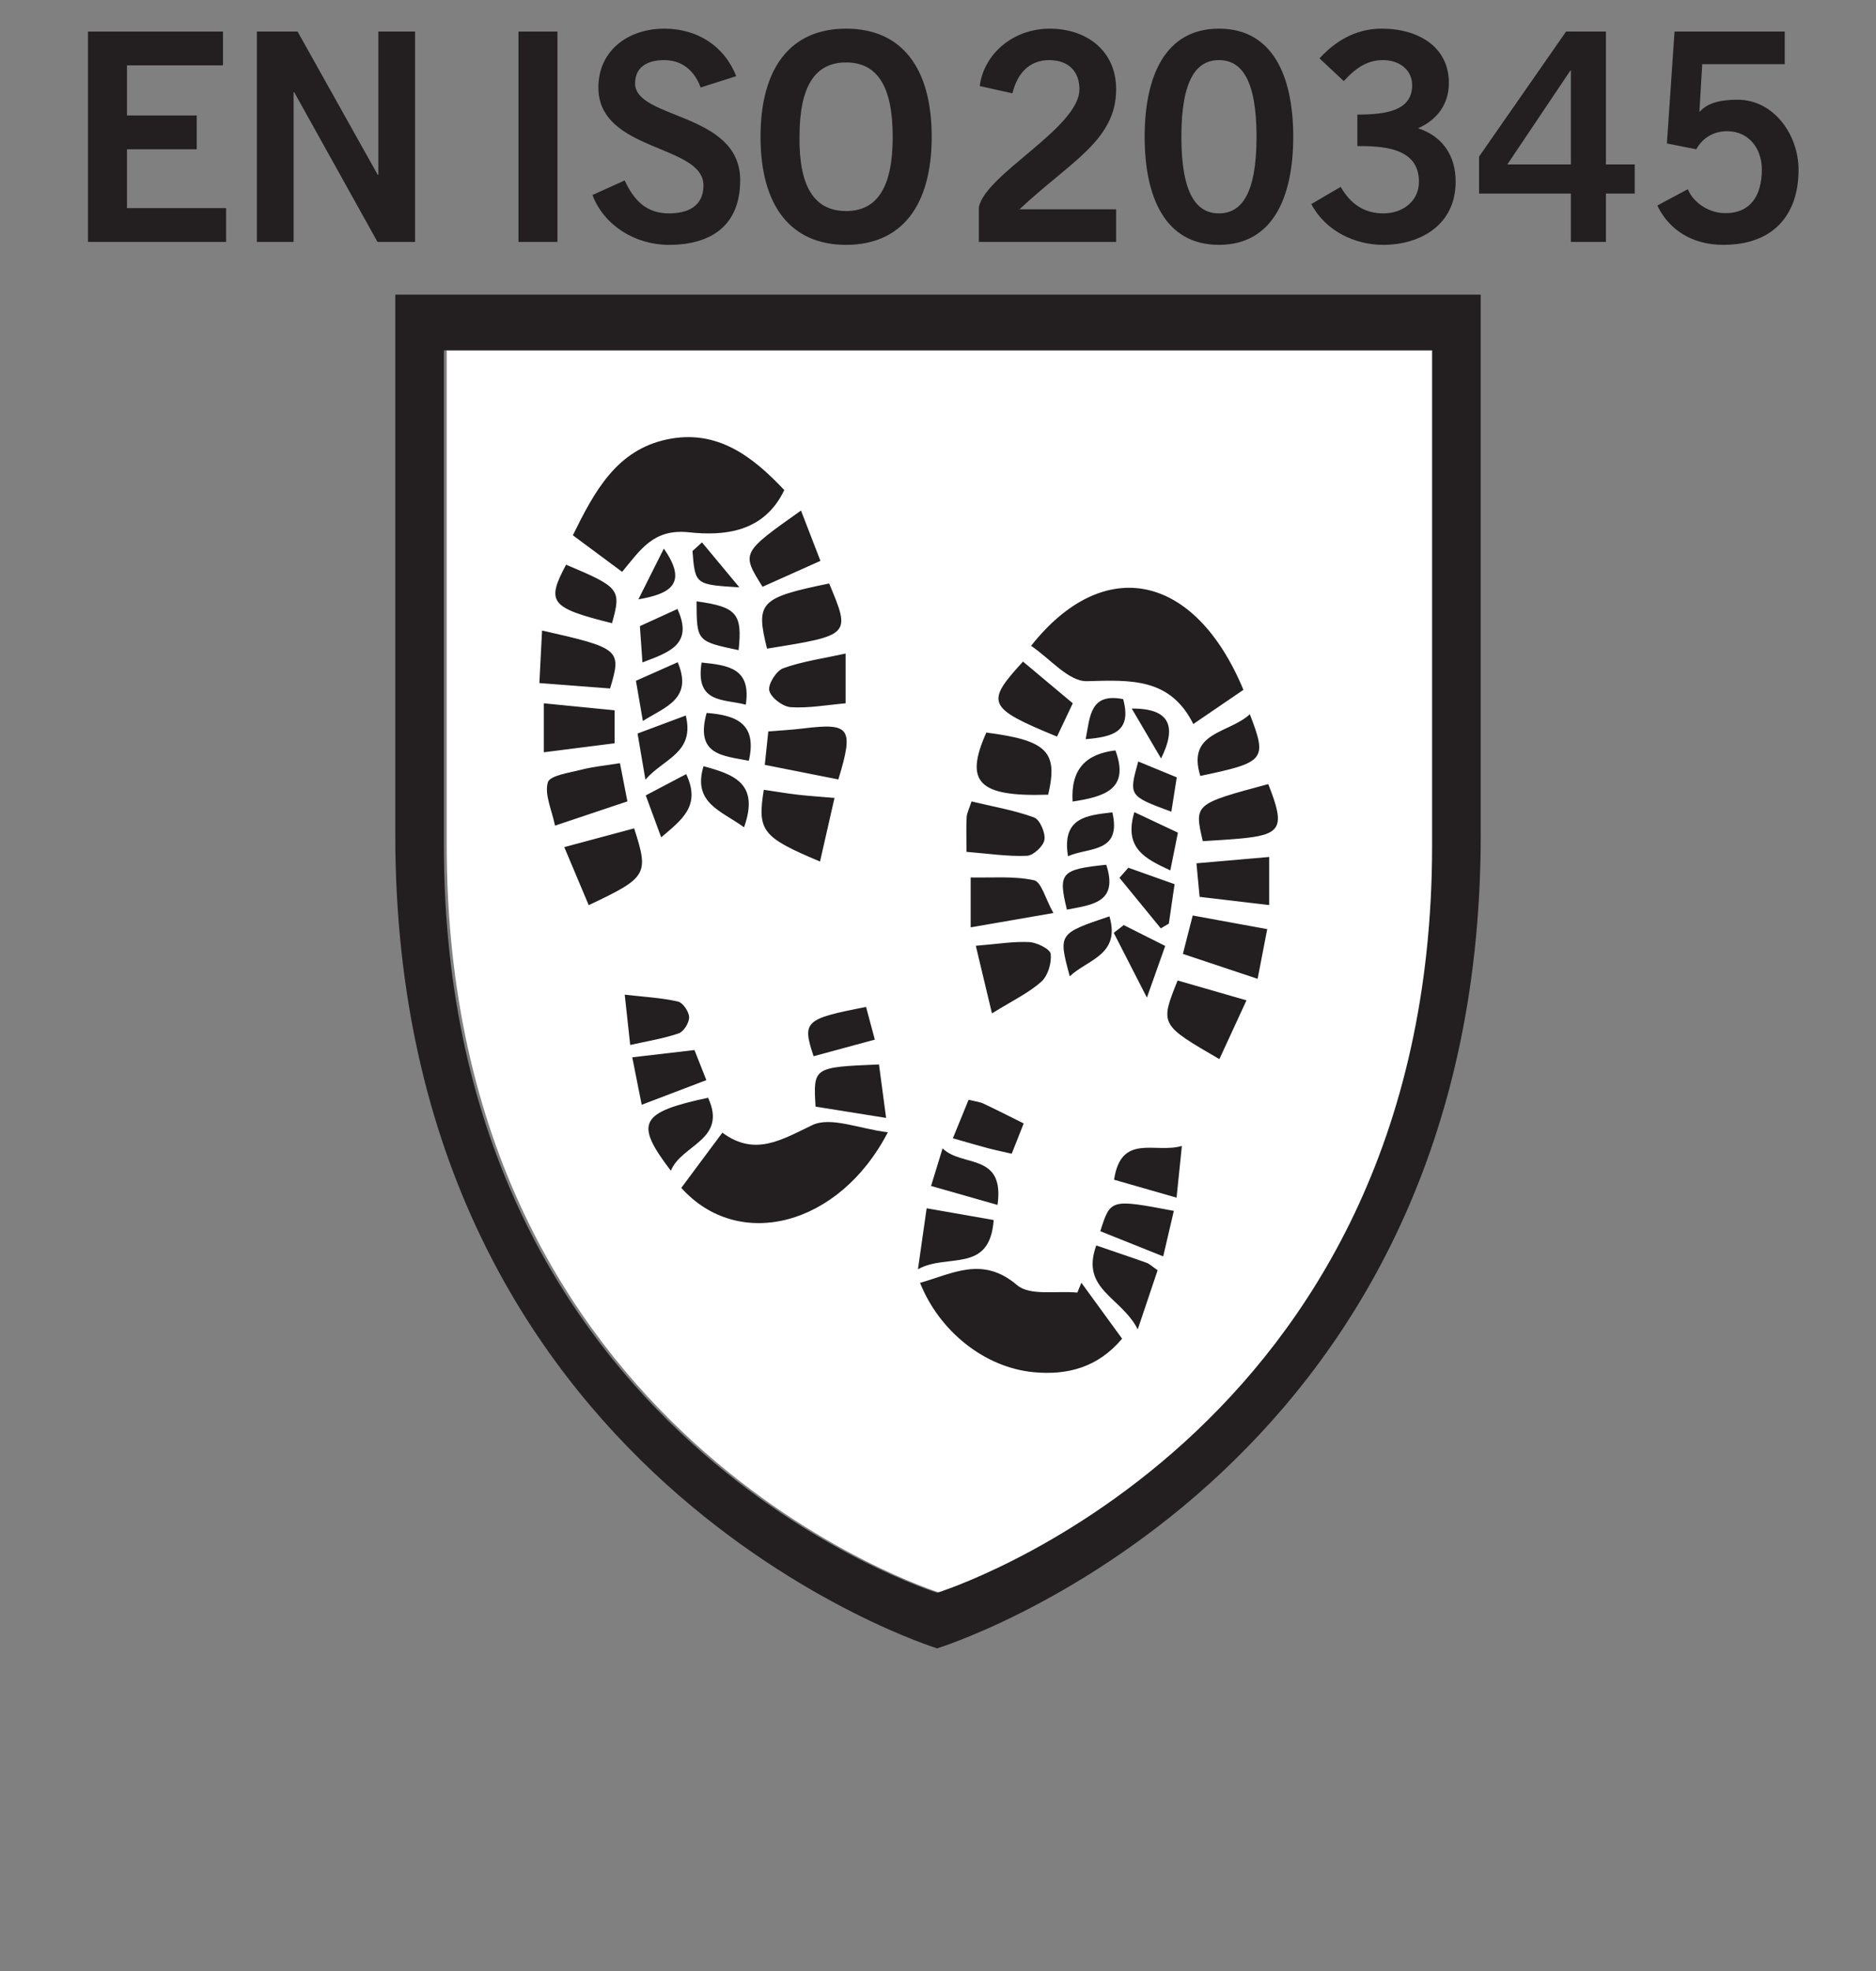 <?xml version="1.0" encoding="UTF-8" standalone="no"?>
<svg
   width="283.465pt"
   height="297.638pt"
   viewBox="0 0 283.465 297.638"
   version="1.1"
   id="svg91"
   xmlns:xlink="http://www.w3.org/1999/xlink"
   xmlns="http://www.w3.org/2000/svg"
   xmlns:svg="http://www.w3.org/2000/svg">
  <rect x="0" y="0" width="283.465" height="297.638" fill="#808080" stroke="none"/>
  <defs
     id="defs35">
    <g
       id="g33">
      <g
         id="glyph-0-0">
        <path
           d="M 24.457 0 L 24.457 -5.105 L 9.477 -5.105 L 9.477 -13.992 L 20.016 -13.992 L 20.016 -19.098 L 9.477 -19.098 L 9.477 -26.664 L 23.984 -26.664 L 23.984 -31.77 L 3.586 -31.77 L 3.586 0 "
           id="path2" />
      </g>
      <g
         id="glyph-0-1">
        <path
           d="M 9.004 0 L 9.004 -22.617 L 9.09 -22.617 L 21.68 0 L 27.359 0 L 27.359 -31.77 L 21.809 -31.77 L 21.809 -10.121 L 21.723 -10.121 L 9.602 -31.77 L 3.457 -31.77 L 3.457 0 "
           id="path5" />
      </g>
      <g
         id="glyph-0-2" />
      <g
         id="glyph-0-3">
        <path
           d="M 10.031 0 L 10.031 -31.77 L 4.141 -31.77 L 4.141 0 "
           id="path9" />
      </g>
      <g
         id="glyph-0-4">
        <path
           d="M 23.262 -25.035 C 21.426 -29.656 17.328 -32.207 12.379 -32.207 C 7.043 -32.207 2.434 -28.996 2.434 -23.32 C 2.434 -13.551 18.309 -14.785 18.309 -8.535 C 18.309 -5.457 16.047 -4.312 13.102 -4.312 C 9.645 -4.312 7.809 -6.293 6.402 -9.285 L 1.535 -7.086 C 3.285 -2.465 8.023 0.441 13.059 0.441 C 19.891 0.441 23.859 -2.816 23.859 -9.328 C 23.859 -19.625 7.98 -18.48 7.98 -23.938 C 7.98 -26.398 9.816 -27.457 12.379 -27.457 C 15.152 -27.457 16.988 -25.785 17.883 -23.32 "
           id="path12" />
      </g>
      <g
         id="glyph-0-5">
        <path
           d="M 21.254 -15.883 C 21.254 -8.449 19.035 -4.664 14.211 -4.664 C 9.348 -4.664 7.086 -8.449 7.172 -15.883 C 7.172 -23.32 9.391 -27.105 14.211 -27.105 C 19.035 -27.105 21.254 -23.32 21.254 -15.883 M 27.145 -15.883 C 27.145 -26.27 22.621 -32.207 14.211 -32.207 C 5.805 -32.207 1.281 -26.27 1.281 -15.883 C 1.281 -5.5 5.805 0.441 14.211 0.441 C 22.621 0.441 27.145 -5.5 27.145 -15.883 "
           id="path15" />
      </g>
      <g
         id="glyph-0-6">
        <path
           d="M 23.133 0 L 23.133 -4.93 L 8.535 -4.93 C 16.219 -12.145 23.133 -15.312 23.133 -23.055 C 23.133 -28.996 18.523 -32.207 13.102 -32.207 C 7.598 -32.207 3.16 -28.426 2.52 -23.539 L 7.469 -22.441 C 8.152 -25.344 9.945 -27.457 13.016 -27.457 C 15.836 -27.457 17.586 -25.828 17.586 -23.055 C 17.586 -17.246 3.328 -10.207 2.391 -5.234 L 2.391 0 "
           id="path18" />
      </g>
      <g
         id="glyph-0-7">
        <path
           d="M 1.793 -15.883 C 1.793 -6.777 4.867 0.441 13.016 0.441 C 21.168 0.441 24.242 -6.777 24.242 -15.883 C 24.242 -24.992 21.168 -32.207 13.016 -32.207 C 4.867 -32.207 1.793 -24.992 1.793 -15.883 M 7.34 -15.883 C 7.34 -24.551 9.645 -27.457 13.016 -27.457 C 16.391 -27.457 18.695 -24.551 18.695 -15.883 C 18.695 -7.215 16.391 -4.312 13.016 -4.312 C 9.645 -4.312 7.34 -7.215 7.34 -15.883 "
           id="path21" />
      </g>
      <g
         id="glyph-0-8">
        <path
           d="M 8.281 -14.477 C 11.992 -14.477 17.586 -14.301 17.586 -9.109 C 17.586 -6.027 14.98 -4.312 12.25 -4.312 C 9.305 -4.312 7.254 -5.719 5.762 -8.316 L 1.324 -5.719 C 3.457 -1.672 7.852 0.441 12.207 0.441 C 17.668 0.441 23.133 -2.465 23.133 -9.109 C 23.133 -13.066 21.125 -15.973 17.457 -17.16 C 20.402 -18.48 22.109 -20.855 22.109 -24.023 C 22.109 -29.391 17.586 -32.207 11.949 -32.207 C 8.793 -32.207 5.547 -30.977 2.562 -27.719 L 6.23 -24.289 C 7.77 -25.961 9.52 -27.457 12.121 -27.457 C 14.684 -27.457 16.559 -25.961 16.559 -23.672 C 16.559 -19.887 12.805 -19.227 8.281 -19.227 "
           id="path24" />
      </g>
      <g
         id="glyph-0-9">
        <path
           d="M 5.293 -11.703 L 14.809 -25.871 L 14.895 -25.871 L 14.895 -11.703 M 1.023 -7.305 L 14.895 -7.305 L 14.895 0 L 20.188 0 L 20.188 -7.305 L 24.539 -7.305 L 24.539 -11.703 L 20.188 -11.703 L 20.188 -31.77 L 14.168 -31.77 L 1.023 -12.891 "
           id="path27" />
      </g>
      <g
         id="glyph-0-10">
        <path
           d="M 3.754 -14.871 L 8.195 -13.992 C 9.047 -15.574 10.672 -16.719 12.848 -16.719 C 16.09 -16.719 18.098 -14.168 18.098 -10.91 C 18.098 -6.953 16.305 -4.223 12.379 -4.355 C 10.285 -4.398 7.852 -5.719 6.914 -7.965 L 2.305 -5.5 C 4.012 -1.938 7.426 0.441 12.293 0.441 C 19.719 0.441 23.645 -3.961 23.645 -10.91 C 23.645 -16.105 19.973 -21.473 14.426 -21.473 C 11.098 -21.473 9.645 -20.68 8.664 -19.625 L 9.09 -26.84 L 21.555 -26.84 L 21.555 -31.77 L 4.906 -31.77 "
           id="path30" />
      </g>
    </g>
  </defs>
  <path
     fill-rule="nonzero"
     fill="rgb(100%, 100%, 100%)"
     fill-opacity="1"
     d="M 216.816 52.895 L 67.5 52.895 L 67.5 127.684 C 67.5 217.43 142.027 240.523 142.027 240.523 C 142.027 240.523 216.816 217.43 216.816 127.684 L 216.816 52.895 "
     id="path37" />
  <path
     fill-rule="nonzero"
     fill="rgb(13.73%, 12.16%, 12.549%)"
     fill-opacity="1"
     d="M 216.391 52.895 L 67.074 52.895 L 67.074 127.684 C 67.074 217.43 141.602 240.523 141.602 240.523 C 141.602 240.523 216.391 217.43 216.391 127.684 L 216.391 52.895 M 59.727 44.496 L 223.738 44.496 L 223.738 126.105 C 223.738 223.727 141.602 248.918 141.602 248.918 C 141.602 248.918 59.727 223.727 59.727 126.105 L 59.727 44.496 "
     id="path39" />
  <path
     fill-rule="nonzero"
     fill="rgb(13.73%, 12.16%, 12.549%)"
     fill-opacity="1"
     d="M 106.07 81.906 C 105.59 82.344 105.113 82.781 104.633 83.215 C 105.043 88.281 105.043 88.281 111.719 88.695 C 109.375 85.879 107.723 83.891 106.07 81.906 M 175.438 114.535 C 177.812 109.77 176.859 106.949 171.008 107 C 172.484 109.512 173.961 112.023 175.438 114.535 M 164.047 111.621 C 168.082 111.281 171.074 110.559 169.711 105.574 C 164.715 104.598 164.715 108.125 164.047 111.621 M 100.305 82.848 C 99.023 85.398 97.742 87.953 96.461 90.508 C 100.898 89.73 104.184 88.359 100.305 82.848 M 106.012 100.051 C 105.02 106.27 109.34 105.52 112.691 106.414 C 113.527 100.895 110.043 100.461 106.012 100.051 M 97.074 100.031 C 100.98 98.535 104.852 97.375 102.359 91.961 C 100.457 92.832 98.68 93.645 96.688 94.555 C 96.816 96.391 96.941 98.156 97.074 100.031 M 161.375 129.293 C 164.555 127.902 169.516 128.852 168.078 122.672 C 164.23 123.129 160.418 123.422 161.375 129.293 M 176.992 122.574 C 177.273 120.789 177.539 119.082 177.809 117.387 C 175.609 116.48 173.816 115.742 171.988 114.992 C 170.551 120.191 170.551 120.191 176.992 122.574 M 171.402 122.641 C 169.754 128.137 173.098 129.688 176.836 131.441 C 177.25 129.379 177.598 127.664 177.984 125.738 C 175.754 124.688 173.723 123.73 171.402 122.641 M 97.137 108.875 C 100.633 106.688 104.715 105.508 102.402 100.004 C 100.227 100.969 98.18 101.875 96.09 102.805 C 96.438 104.816 96.715 106.43 97.137 108.875 M 162.07 121.043 C 166.82 120.312 170.746 119.23 168.539 113.316 C 164.082 113.855 161.777 116.141 162.07 121.043 M 97.574 120.113 C 98.449 122.488 99.102 124.262 99.906 126.449 C 103.008 123.789 105.961 121.723 103.684 116.898 C 101.645 117.969 99.84 118.918 97.574 120.113 M 176.066 142.848 C 173.754 141.684 171.773 140.688 169.797 139.695 C 169.293 140.086 168.793 140.477 168.289 140.867 C 169.758 143.73 171.223 146.594 173.297 150.648 C 174.531 147.172 175.191 145.316 176.066 142.848 M 112.422 124.93 C 114.84 118.203 110.727 116.918 106.305 115.703 C 104.602 121.289 109.035 122.441 112.422 124.93 M 111.602 98.18 C 112.199 92.668 111.309 91.633 105.25 90.812 C 105.273 96.844 105.273 96.844 111.602 98.18 M 167.637 138.375 C 159.906 140.988 159.906 140.988 161.641 147.43 C 164.367 144.863 169.34 144.211 167.637 138.375 M 103.621 108.047 C 100.832 109.09 98.582 109.93 96.336 110.77 C 96.754 113.219 97.074 115.094 97.523 117.734 C 100.289 114.539 105.012 113.715 103.621 108.047 M 106.77 107.66 C 104.984 114.117 109.332 114.109 113.148 114.883 C 114.441 109.281 111.27 108 106.77 107.66 M 177.48 133.52 C 174.93 132.613 172.711 131.824 170.492 131.035 C 170.047 131.543 169.602 132.051 169.152 132.559 C 171.234 135.105 173.316 137.648 175.398 140.191 C 175.805 139.953 176.211 139.715 176.613 139.477 C 176.875 137.691 177.133 135.902 177.48 133.52 M 167.156 130.586 C 160.32 131.281 159.844 131.812 161.211 137.363 C 164.977 136.629 169.039 136.332 167.156 130.586 M 150.727 181.953 C 151.84 173.996 145.344 176.309 142.426 173.414 C 141.742 175.641 141.273 177.156 140.684 179.09 C 144.059 180.055 147.137 180.934 150.727 181.953 M 130.863 152.059 C 121.59 153.855 121.18 154.234 122.934 159.5 C 125.926 158.688 128.93 157.875 132.188 156.992 C 131.695 155.156 131.277 153.598 130.863 152.059 M 152.871 174.223 C 153.496 172.641 154.066 171.199 154.68 169.648 C 152.449 168.543 150.543 167.562 148.605 166.656 C 148.02 166.383 147.344 166.32 146.355 166.074 C 145.566 168.004 144.801 169.875 143.98 171.891 C 146.117 172.496 147.699 172.965 149.293 173.391 C 150.387 173.68 151.496 173.906 152.871 174.223 M 85.535 85.273 C 82.5 90.957 83.148 91.785 92.473 94.109 C 93.906 89.008 93.656 88.684 85.535 85.273 M 188.852 107.855 C 185.652 110.82 179.293 110.465 181.367 117.172 C 191.172 115.117 191.504 114.746 188.852 107.855 M 95.223 157.801 C 97.879 157.203 100.289 156.832 102.555 156.047 C 103.312 155.781 104.148 154.434 104.125 153.602 C 104.102 152.766 103.18 151.406 102.434 151.238 C 99.941 150.676 97.348 150.543 94.398 150.203 C 94.703 152.996 94.945 155.211 95.223 157.801 M 168.336 178.148 C 171.359 179.016 174.398 179.887 177.781 180.855 C 178.086 177.922 178.309 175.746 178.582 173.047 C 174.574 174.238 169.402 171.07 168.336 178.148 M 95.535 159.664 C 96.023 162.109 96.449 164.25 96.961 166.832 C 100.551 165.465 103.555 164.32 106.73 163.109 C 106.02 161.316 105.488 159.973 104.934 158.566 C 101.812 158.934 98.918 159.27 95.535 159.664 M 177.367 182.852 C 167.801 181.047 167.801 181.047 166.258 185.922 C 169.277 187.129 172.32 188.348 175.762 189.723 C 176.332 187.277 176.812 185.219 177.367 182.852 M 106.992 165.77 C 96.68 167.98 95.82 169.535 101.367 176.793 C 102.969 172.824 109.949 172.16 106.992 165.77 M 165.645 188.074 C 163.234 194.727 169.398 195.805 171.914 200.746 C 173.254 196.766 174.102 194.242 174.918 191.816 C 174.074 191.238 173.707 190.859 173.266 190.699 C 170.961 189.871 168.637 189.102 165.645 188.074 M 191.777 136.672 C 191.777 133.891 191.777 131.727 191.777 129.41 C 187.941 129.742 184.547 130.039 180.785 130.367 C 180.961 132.262 181.105 133.781 181.262 135.434 C 184.918 135.863 188.133 136.242 191.777 136.672 M 92.867 107.262 C 89.246 106.906 85.758 106.562 82.168 106.207 C 82.168 108.98 82.168 111.039 82.168 113.602 C 85.969 113.117 89.328 112.691 92.867 112.242 C 92.867 110.465 92.867 109.047 92.867 107.262 M 159.715 111.234 C 160.508 109.555 161.309 107.863 162.098 106.203 C 159.289 103.852 156.926 101.871 154.578 99.906 C 148.832 106.148 149.184 106.898 159.715 111.234 M 150.145 184.234 C 146.602 183.613 143.574 183.082 140.016 182.461 C 139.598 185.387 139.219 188.043 138.703 191.672 C 143.129 189.18 149.555 192.422 150.145 184.234 M 121.031 77.098 C 112.008 83.484 112.008 83.484 115.223 88.609 C 117.965 87.383 120.766 86.129 123.969 84.695 C 122.949 82.062 122.082 79.809 121.031 77.098 M 123.23 167.109 C 126.727 167.668 129.996 168.191 133.891 168.816 C 133.445 165.461 133.129 163.082 132.816 160.742 C 122.879 161.156 122.879 161.156 123.23 167.109 M 178.734 144.047 C 182.48 145.297 185.949 146.453 190.027 147.812 C 190.566 145.016 190.977 142.883 191.477 140.305 C 187.426 139.566 183.961 138.934 180.219 138.25 C 179.707 140.246 179.273 141.938 178.734 144.047 M 127.77 98.688 C 124.355 99.445 121.242 99.867 118.352 100.91 C 117.305 101.289 116.02 103.324 116.238 104.281 C 116.484 105.352 118.273 106.711 119.469 106.789 C 122.188 106.973 124.957 106.449 127.77 106.207 C 127.77 103.625 127.77 101.398 127.77 98.688 M 159.168 137.875 C 157.969 135.738 157.355 133.164 156.234 132.922 C 153.16 132.262 149.871 132.574 146.668 132.504 C 146.668 134.918 146.668 137.332 146.668 140.039 C 150.977 139.293 154.355 138.707 159.168 137.875 M 92.18 103.965 C 93.957 98.109 93.695 97.875 81.906 95.215 C 81.77 97.922 81.637 100.496 81.5 103.148 C 85.645 103.465 88.918 103.715 92.18 103.965 M 126.676 117.703 C 129.059 109.871 128.449 109.129 121.312 110.008 C 119.684 110.207 118.043 110.293 116.09 110.457 C 115.918 112.082 115.758 113.625 115.559 115.5 C 119.438 116.27 122.934 116.961 126.676 117.703 M 146.035 128.637 C 149.316 128.898 152.258 129.355 155.168 129.234 C 156.141 129.195 157.668 127.77 157.816 126.805 C 157.98 125.742 157.117 123.758 156.238 123.438 C 153.234 122.344 150.027 121.801 146.797 121.023 C 146.426 122.18 146.098 122.777 146.062 123.391 C 145.98 124.855 146.035 126.324 146.035 128.637 M 93.676 115.246 C 91.41 115.613 89.594 115.777 87.848 116.23 C 86.031 116.699 83.078 117.098 82.777 118.145 C 82.254 119.98 83.375 122.285 83.863 124.68 C 88.145 123.246 91.504 122.121 94.801 121.016 C 94.383 118.867 94.074 117.273 93.676 115.246 M 191.633 118.406 C 180.438 121.414 180.438 121.414 181.742 127.023 C 183.512 126.906 185.312 126.812 187.113 126.656 C 193.66 126.086 194.266 125.043 191.633 118.406 M 115.41 119.266 C 114.41 125.488 115.156 126.426 123.906 130.098 C 124.633 126.91 125.332 123.844 126.094 120.496 C 123.848 120.301 122.203 120.199 120.57 120.012 C 118.941 119.82 117.32 119.547 115.41 119.266 M 147.445 142.82 C 148.309 146.43 149.027 149.438 149.887 153.035 C 152.988 151.105 155.418 149.957 157.348 148.242 C 158.34 147.355 158.914 145.418 158.762 144.055 C 158.68 143.316 156.699 142.328 155.535 142.266 C 153.137 142.141 150.707 142.559 147.445 142.82 M 95.82 125.09 C 92.512 125.98 89.27 126.848 85.262 127.922 C 86.617 131.145 87.781 133.902 88.957 136.688 C 97.797 132.508 98.074 132.074 95.82 125.09 M 158.379 120.004 C 159.91 113.504 158.215 111.805 149.035 110.625 C 145.672 118.141 147.875 120.355 158.379 120.004 M 184.25 159.938 C 185.578 157.055 186.875 154.238 188.344 151.059 C 184.367 149.914 181.129 148.98 177.938 148.062 C 175.266 154.723 175.266 154.723 184.25 159.938 M 115.898 97.949 C 128.555 95.926 128.555 95.926 125.289 88.109 C 114.824 90.262 114.152 90.934 115.898 97.949 M 134.152 170.988 C 129.883 170.473 125.52 168.562 122.719 169.91 C 118.02 172.164 114.051 174.66 109.148 171.043 C 106.852 174.137 104.879 176.781 102.945 179.379 C 111.559 188.996 126.777 185.211 134.152 170.988 M 139.02 193.723 C 141.945 201.039 148.75 206.496 156.16 207.211 C 161.254 207.699 165.879 206.52 169.551 202.152 C 167.379 199.172 165.391 196.441 163.398 193.707 C 163.195 194.203 162.988 194.699 162.785 195.191 C 159.688 194.891 155.621 195.727 153.68 194.066 C 148.461 189.609 143.938 192.34 139.02 193.723 M 94.004 86.355 C 96.824 82.969 98.754 79.816 104.105 80.383 C 109.336 80.938 115.426 80.457 118.504 74.008 C 113.762 68.957 108.375 64.766 100.816 66.348 C 93.172 67.945 89.824 74.195 86.559 80.832 C 89.047 82.68 91.289 84.344 94.004 86.355 M 187.883 104.172 C 180.566 86.566 166.805 83.625 155.797 97.527 C 158.633 99.426 161.48 102.938 164.238 102.863 C 170.812 102.688 176.816 102.316 180.309 109.336 C 182.973 107.52 185.281 105.945 187.883 104.172 "
     id="path41" />
  <g
     fill="rgb(13.73%, 12.16%, 12.549%)"
     fill-opacity="1"
     id="g45">
    <use
       xlink:href="#glyph-0-0"
       x="9.71"
       y="36.534"
       id="use43" />
  </g>
  <g
     fill="rgb(13.73%, 12.16%, 12.549%)"
     fill-opacity="1"
     id="g49">
    <use
       xlink:href="#glyph-0-1"
       x="35.361"
       y="36.534"
       id="use47" />
  </g>
  <g
     fill="rgb(13.73%, 12.16%, 12.549%)"
     fill-opacity="1"
     id="g53">
    <use
       xlink:href="#glyph-0-2"
       x="65.749"
       y="36.534"
       id="use51" />
  </g>
  <g
     fill="rgb(13.73%, 12.16%, 12.549%)"
     fill-opacity="1"
     id="g57">
    <use
       xlink:href="#glyph-0-3"
       x="74.199"
       y="36.534"
       id="use55" />
  </g>
  <g
     fill="rgb(13.73%, 12.16%, 12.549%)"
     fill-opacity="1"
     id="g61">
    <use
       xlink:href="#glyph-0-4"
       x="87.984"
       y="36.534"
       id="use59" />
  </g>
  <g
     fill="rgb(13.73%, 12.16%, 12.549%)"
     fill-opacity="1"
     id="g65">
    <use
       xlink:href="#glyph-0-5"
       x="113.635"
       y="36.534"
       id="use63" />
  </g>
  <g
     fill="rgb(13.73%, 12.16%, 12.549%)"
     fill-opacity="1"
     id="g69">
    <use
       xlink:href="#glyph-0-2"
       x="137.834"
       y="36.534"
       id="use67" />
  </g>
  <g
     fill="rgb(13.73%, 12.16%, 12.549%)"
     fill-opacity="1"
     id="g73">
    <use
       xlink:href="#glyph-0-6"
       x="145.516"
       y="36.534"
       id="use71" />
  </g>
  <g
     fill="rgb(13.73%, 12.16%, 12.549%)"
     fill-opacity="1"
     id="g77">
    <use
       xlink:href="#glyph-0-7"
       x="171.167"
       y="36.534"
       id="use75" />
  </g>
  <g
     fill="rgb(13.73%, 12.16%, 12.549%)"
     fill-opacity="1"
     id="g81">
    <use
       xlink:href="#glyph-0-8"
       x="196.817"
       y="36.534"
       id="use79" />
  </g>
  <g
     fill="rgb(13.73%, 12.16%, 12.549%)"
     fill-opacity="1"
     id="g85">
    <use
       xlink:href="#glyph-0-9"
       x="222.467"
       y="36.534"
       id="use83" />
  </g>
  <g
     fill="rgb(13.73%, 12.16%, 12.549%)"
     fill-opacity="1"
     id="g89">
    <use
       xlink:href="#glyph-0-10"
       x="248.117"
       y="36.534"
       id="use87" />
  </g>
</svg>
